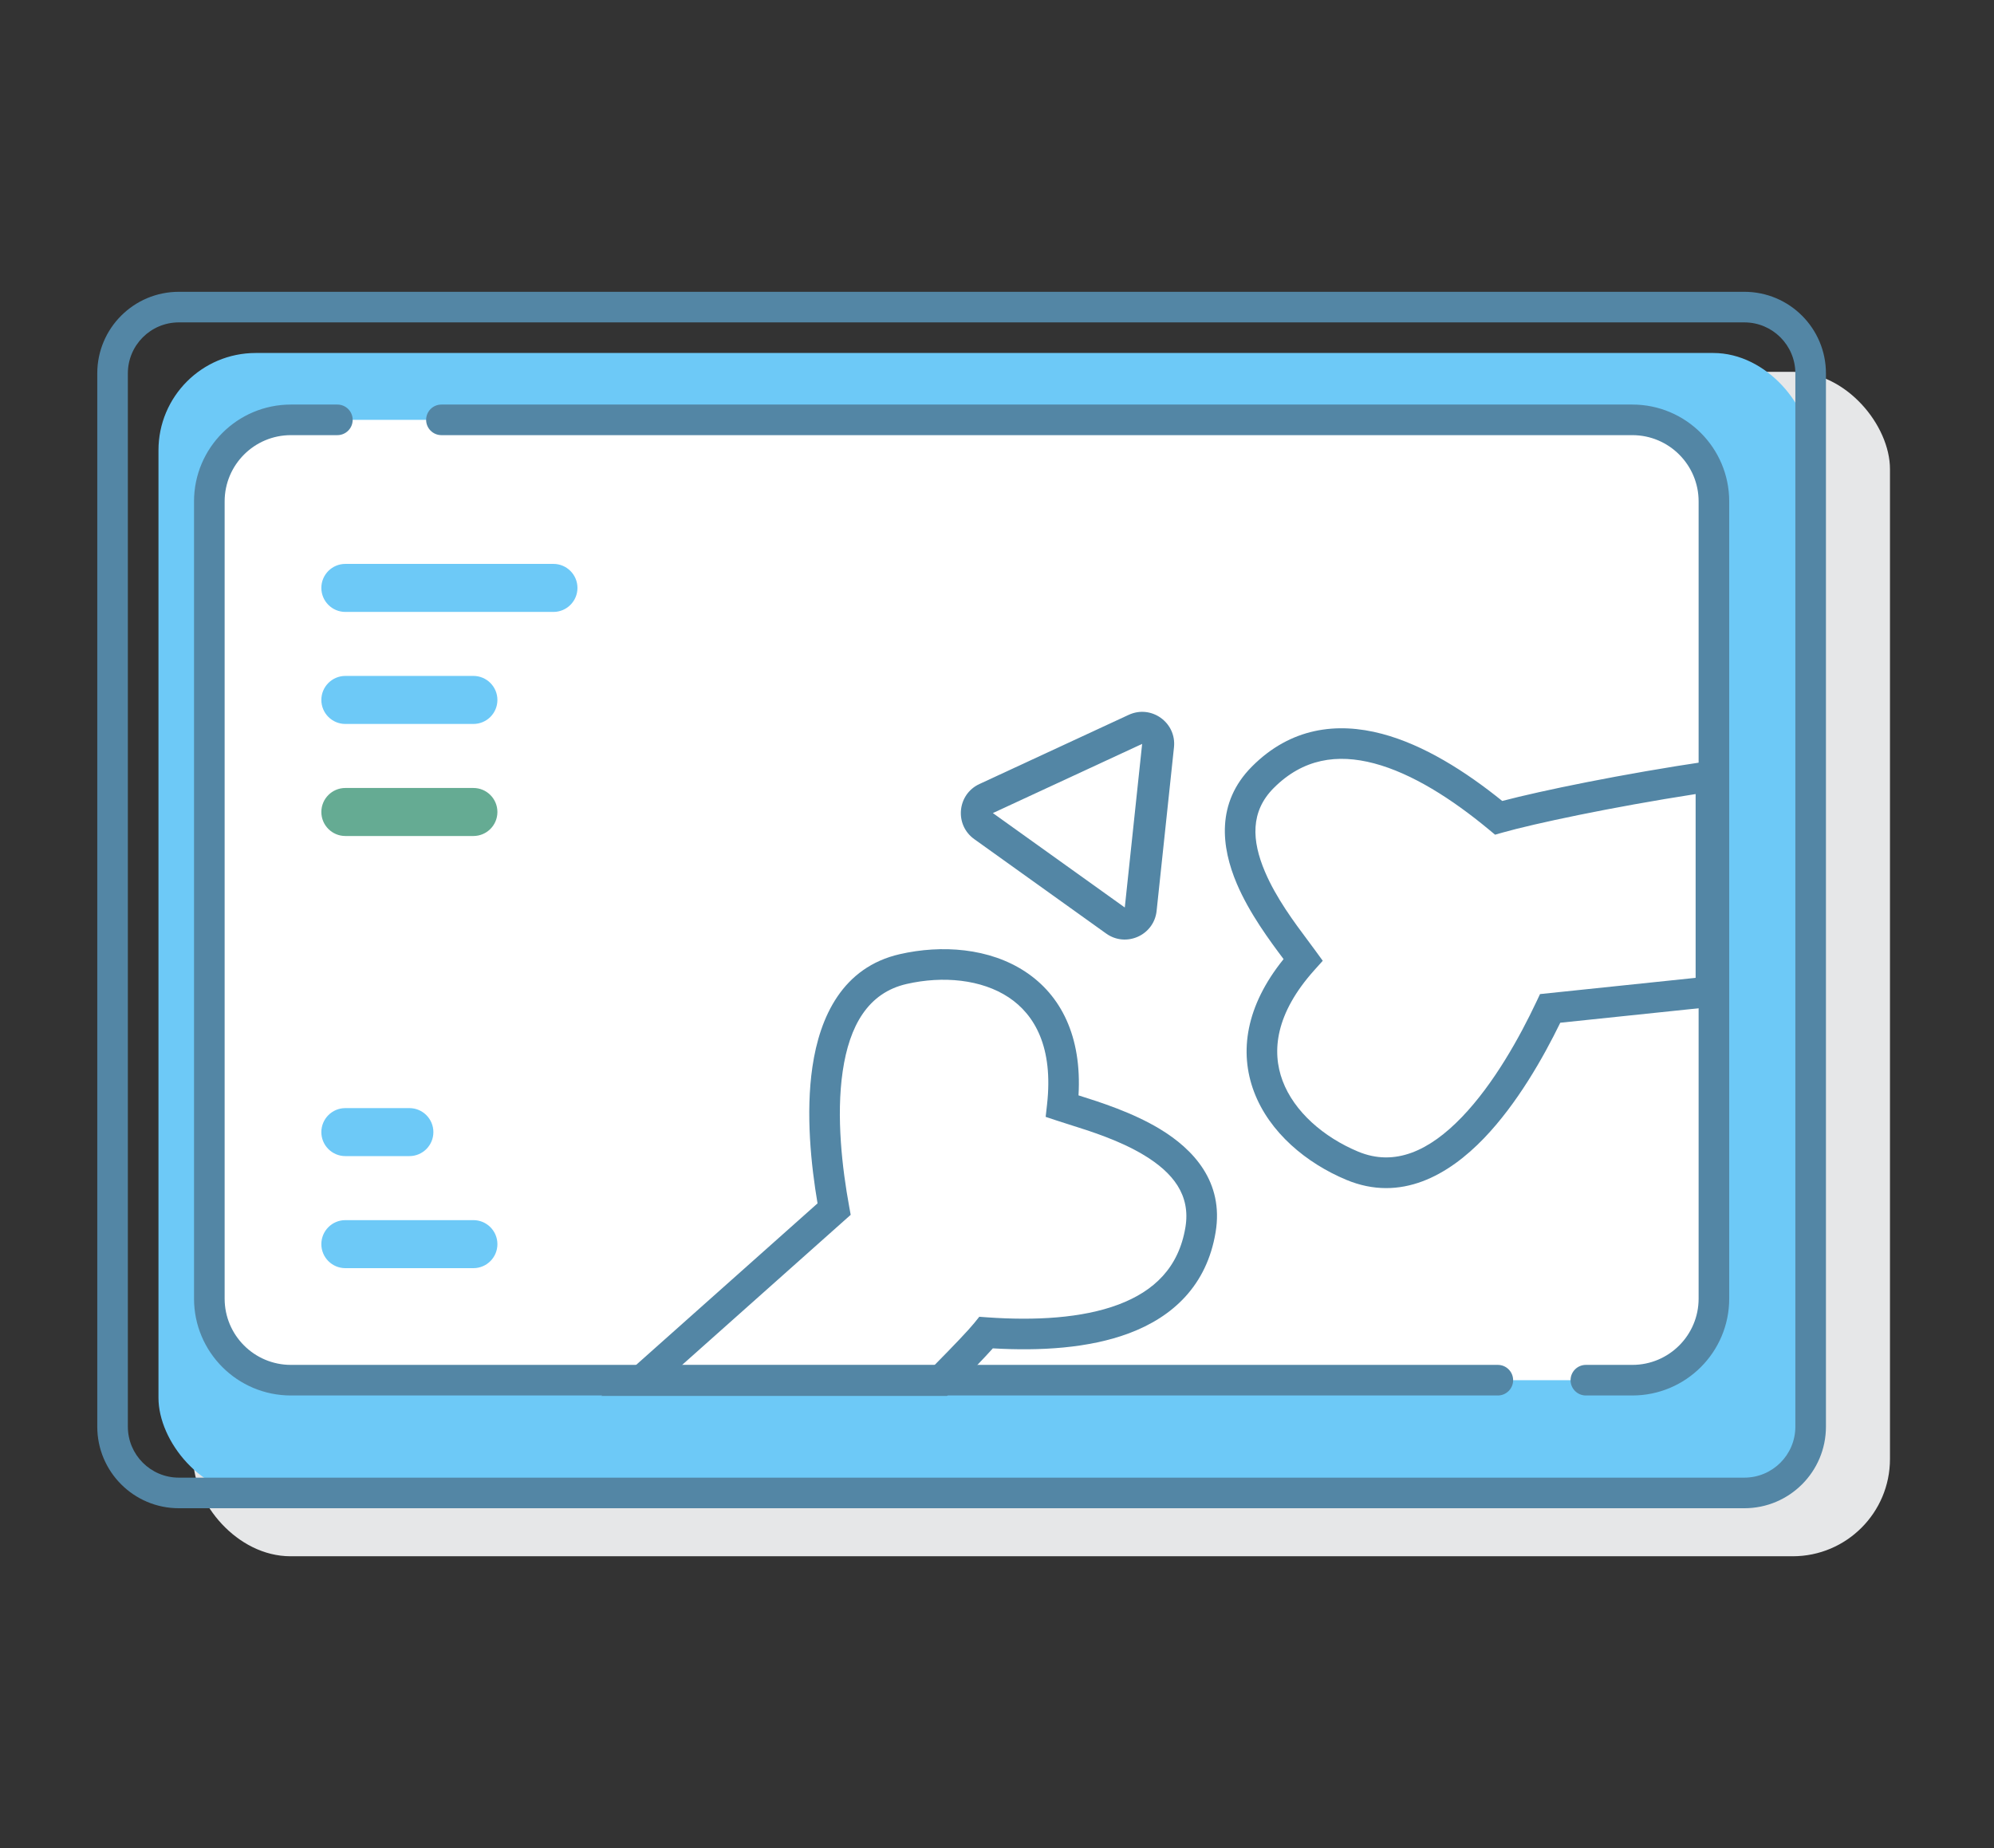 <svg width="82" height="76" viewBox="0 0 82 76" fill="none" xmlns="http://www.w3.org/2000/svg">
<rect x="0" y="0" width="82" height="76" fill="#333333" stroke="none"/>
<rect x="7.95" y="15.291" width="69.772" height="48.709" rx="4" fill="#E6E7E8"/>
<rect x="6.517" y="14.516" width="67.936" height="46.968" rx="4" fill="#6DC9F7"/>
<path fill-rule="evenodd" clip-rule="evenodd" d="M71.734 13.258H7.355C6.197 13.258 5.258 14.197 5.258 15.355V58.67C5.258 59.828 6.197 60.767 7.355 60.767H71.734C72.892 60.767 73.831 59.828 73.831 58.67V15.355C73.831 14.197 72.892 13.258 71.734 13.258ZM7.355 12C5.502 12 4 13.502 4 15.355V58.67C4 60.523 5.502 62.025 7.355 62.025H71.734C73.587 62.025 75.089 60.523 75.089 58.67V15.355C75.089 13.502 73.587 12 71.734 12H7.355Z" fill="#5386A5"/>
<rect x="8.608" y="17.266" width="61.873" height="39.494" rx="4" fill="white"/>
<path fill-rule="evenodd" clip-rule="evenodd" d="M11.963 17.895C10.458 17.895 9.238 19.115 9.238 20.621V53.405C9.238 54.91 10.458 56.13 11.963 56.13H61.596C61.943 56.13 62.225 56.412 62.225 56.759C62.225 57.107 61.943 57.388 61.596 57.388H11.963C9.763 57.388 7.979 55.605 7.979 53.405V20.621C7.979 18.42 9.763 16.637 11.963 16.637H13.874C14.222 16.637 14.503 16.918 14.503 17.266C14.503 17.613 14.222 17.895 13.874 17.895H11.963ZM17.524 17.266C17.524 16.918 17.805 16.637 18.153 16.637H67.127C69.327 16.637 71.111 18.42 71.111 20.621V53.405C71.111 55.605 69.327 57.388 67.127 57.388H65.216C64.869 57.388 64.587 57.107 64.587 56.759C64.587 56.412 64.869 56.13 65.216 56.13H67.127C68.632 56.13 69.853 54.91 69.853 53.405V20.621C69.853 19.115 68.632 17.895 67.127 17.895H18.153C17.805 17.895 17.524 17.613 17.524 17.266Z" fill="#5386A5"/>
<path d="M14.202 23.19C13.657 23.19 13.215 23.632 13.215 24.177C13.215 24.723 13.657 25.165 14.202 25.165H22.759C23.304 25.165 23.747 24.723 23.747 24.177C23.747 23.632 23.304 23.19 22.759 23.19H14.202Z" fill="#6DC9F7"/>
<path d="M13.215 46.557C13.215 46.012 13.657 45.57 14.202 45.57H16.835C17.38 45.57 17.822 46.012 17.822 46.557C17.822 47.102 17.38 47.544 16.835 47.544H14.202C13.657 47.544 13.215 47.102 13.215 46.557Z" fill="#6DC9F7"/>
<path d="M13.215 51.165C13.215 50.619 13.657 50.177 14.202 50.177H19.468C20.013 50.177 20.455 50.619 20.455 51.165C20.455 51.71 20.013 52.152 19.468 52.152H14.202C13.657 52.152 13.215 51.71 13.215 51.165Z" fill="#6DC9F7"/>
<path d="M13.215 28.785C13.215 28.24 13.657 27.797 14.202 27.797H19.468C20.013 27.797 20.455 28.24 20.455 28.785C20.455 29.33 20.013 29.772 19.468 29.772H14.202C13.657 29.772 13.215 29.33 13.215 28.785Z" fill="#6DC9F7"/>
<path d="M14.202 32.405C13.657 32.405 13.215 32.847 13.215 33.393C13.215 33.938 13.657 34.38 14.202 34.38H19.468C20.013 34.38 20.455 33.938 20.455 33.393C20.455 32.847 20.013 32.405 19.468 32.405H14.202Z" fill="#65AB93"/>
<path fill-rule="evenodd" clip-rule="evenodd" d="M41.483 41.018C40.365 40.275 38.779 40.124 37.284 40.465C35.697 40.827 34.93 42.179 34.655 44.053C34.38 45.917 34.639 48.079 34.92 49.611L34.983 49.959L28.032 56.148H38.421C39.245 55.314 39.838 54.69 40.066 54.407L40.272 54.151L40.6 54.175C42.557 54.313 44.494 54.213 45.994 53.649C47.458 53.099 48.474 52.128 48.749 50.468C48.968 49.143 48.235 48.225 47.051 47.508C46.05 46.902 44.865 46.528 43.976 46.248C43.8 46.192 43.635 46.14 43.486 46.091L43.001 45.93L43.058 45.423C43.322 43.069 42.552 41.729 41.483 41.018ZM44.352 45.046C44.495 42.606 43.62 40.928 42.179 39.97C40.689 38.979 38.72 38.847 37.004 39.239C34.652 39.775 33.713 41.808 33.41 43.87C33.127 45.793 33.356 47.935 33.62 49.488L24.727 57.406H38.945L39.13 57.22C39.858 56.485 40.466 55.857 40.829 55.45C42.758 55.562 44.776 55.451 46.437 54.827C48.226 54.155 49.626 52.869 49.99 50.674C50.333 48.603 49.076 47.264 47.703 46.432C46.573 45.748 45.233 45.323 44.352 45.046Z" fill="#5386A5"/>
<path fill-rule="evenodd" clip-rule="evenodd" d="M52.745 44.449C53.221 45.715 54.428 46.765 55.85 47.359C57.361 47.989 58.787 47.323 60.119 45.938C61.443 44.561 62.507 42.627 63.18 41.201L63.331 40.881L69.73 40.213C69.73 38.11 69.73 36.559 69.73 34.962C69.73 34.222 69.73 33.473 69.73 32.655C66.231 33.199 63.085 33.873 61.8 34.236L61.482 34.326L61.228 34.115C59.71 32.856 58.069 31.807 56.511 31.394C54.992 30.992 53.586 31.197 52.379 32.407C51.413 33.376 51.474 34.566 52.019 35.848C52.48 36.933 53.228 37.933 53.789 38.684C53.9 38.833 54.005 38.972 54.097 39.1L54.396 39.511L54.056 39.89C52.45 41.679 52.289 43.236 52.745 44.449ZM52.785 39.443C51.229 41.369 50.955 43.261 51.567 44.891C52.201 46.579 53.733 47.839 55.366 48.52C57.604 49.453 59.566 48.328 61.026 46.81C62.39 45.391 63.465 43.493 64.164 42.059L70.988 41.346L70.988 40.779C70.988 38.379 70.988 36.695 70.988 34.955C70.988 34.003 70.988 33.035 70.988 31.923L70.988 31.194L70.267 31.301C66.711 31.827 63.38 32.518 61.777 32.939C60.268 31.721 58.555 30.634 56.833 30.178C54.974 29.686 53.075 29.927 51.488 31.519C49.993 33.018 50.229 34.851 50.861 36.34C51.382 37.565 52.228 38.7 52.785 39.443Z" fill="#5386A5"/>
<path fill-rule="evenodd" clip-rule="evenodd" d="M46.255 37.32L46.969 30.592L40.83 33.437L46.255 37.32ZM48.278 30.731C48.386 29.713 47.343 28.967 46.415 29.398L40.276 32.243C39.361 32.667 39.243 33.921 40.064 34.508L45.489 38.391C46.309 38.978 47.458 38.462 47.564 37.459L48.278 30.731Z" fill="#5386A5"/>
</svg>
